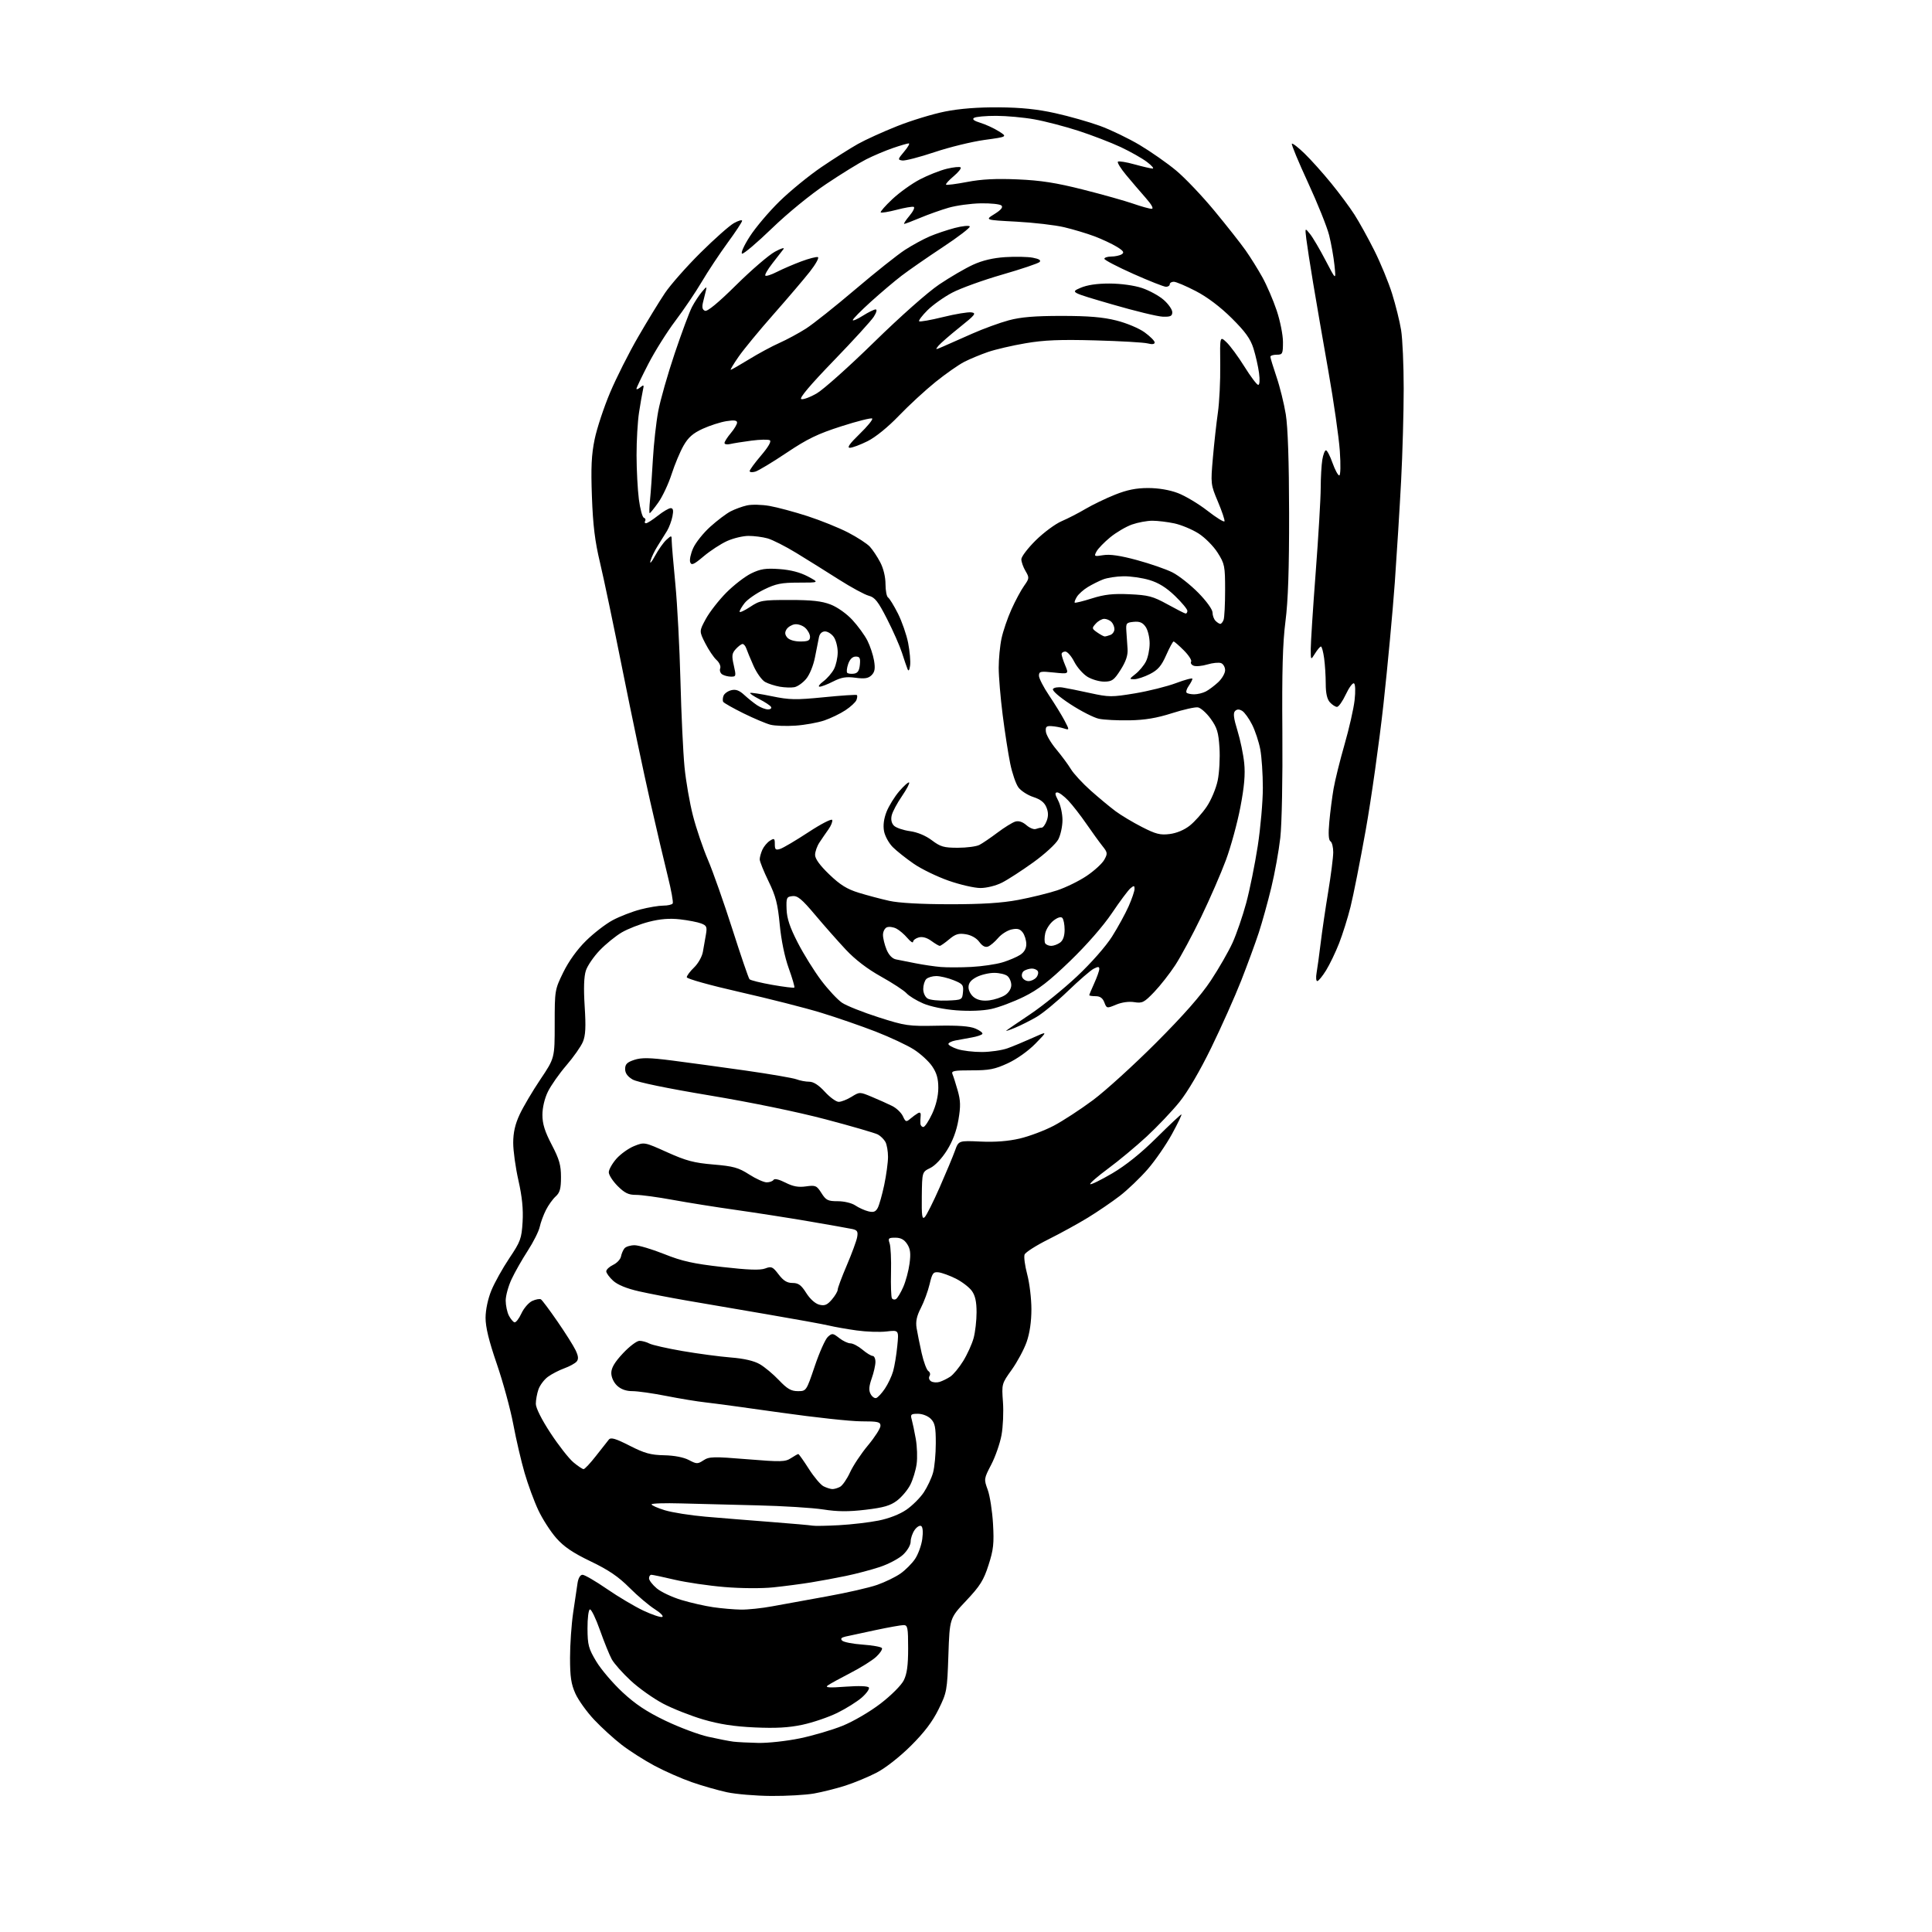 <?xml version="1.0" encoding="UTF-8" standalone="no"?>
<svg 
  version="1.1" 
  xmlns="http://www.w3.org/2000/svg" 
  xmlns:xlink="http://www.w3.org/1999/xlink" 
  xmlns:svg="http://www.w3.org/2000/svg"
  xmlns:rdf="http://www.w3.org/1999/02/22-rdf-syntax-ns#"
  xmlns:cc="http://creativecommons.org/ns#"
  xmlns:dc="http://purl.org/dc/elements/1.1/"
  viewBox="0 0 768 768"
  width="768"
  height="768"
>
<style>svg {background-color: white; }</style>"
<path stroke="none" fill="black" fill-rule="evenodd" d="M306.57,713.92C300.48,713.88 292.57,713.21 289.00,712.45C285.43,711.68 279.12,709.88 275.00,708.44C270.88,707.00 264.20,704.07 260.18,701.91C256.15,699.76 250.30,696.03 247.18,693.63C244.05,691.22 239.11,686.72 236.19,683.62C233.28,680.53 229.92,675.86 228.74,673.25C227.03,669.46 226.60,666.57 226.60,659.00C226.60,653.77 227.16,645.67 227.85,641.00C228.54,636.33 229.32,631.04 229.59,629.25C229.90,627.27 230.67,626.00 231.57,626.00C232.39,626.00 236.76,628.54 241.28,631.65C245.80,634.76 252.31,638.62 255.74,640.24C259.17,641.85 262.54,642.99 263.23,642.76C263.93,642.52 262.60,641.14 260.30,639.69C257.99,638.23 253.45,634.39 250.22,631.15C245.85,626.76 241.92,624.08 234.80,620.67C227.73,617.27 224.17,614.87 221.13,611.41C218.87,608.85 215.66,603.87 214.00,600.34C212.34,596.82 209.88,590.15 208.54,585.52C207.19,580.90 205.16,572.17 204.03,566.14C202.89,560.10 199.94,549.31 197.48,542.15C194.33,532.99 193.01,527.56 193.02,523.82C193.04,520.61 193.96,516.29 195.34,512.93C196.60,509.87 199.81,504.12 202.47,500.15C206.92,493.52 207.34,492.37 207.74,485.72C208.04,480.66 207.55,475.74 206.09,469.26C204.94,464.18 204.00,457.43 204.01,454.26C204.02,450.20 204.77,446.88 206.57,443.03C207.97,440.02 211.68,433.74 214.81,429.08C220.50,420.61 220.50,420.61 220.50,407.06C220.50,393.65 220.54,393.42 223.92,386.50C226.06,382.13 229.43,377.43 232.92,374.00C235.99,370.97 240.78,367.27 243.57,365.78C246.37,364.29 251.30,362.38 254.53,361.53C257.77,360.69 261.87,360.00 263.65,360.00C265.43,360.00 267.12,359.61 267.41,359.14C267.71,358.67 266.83,353.83 265.47,348.39C264.11,342.95 260.95,329.50 258.45,318.50C255.94,307.50 251.02,284.10 247.50,266.50C243.99,248.90 239.93,229.55 238.48,223.50C236.50,215.22 235.71,208.79 235.30,197.50C234.87,185.83 235.11,180.75 236.38,174.62C237.27,170.29 240.03,161.96 242.50,156.10C244.97,150.25 249.98,140.29 253.64,133.98C257.29,127.67 262.10,119.80 264.32,116.50C266.54,113.20 272.89,106.00 278.43,100.50C283.97,95.00 289.96,89.69 291.75,88.69C293.54,87.70 295.00,87.28 295.00,87.77C295.00,88.25 292.39,92.21 289.19,96.57C286.00,100.94 281.40,107.88 278.97,112.00C276.54,116.13 271.82,123.10 268.50,127.50C265.17,131.90 260.32,139.62 257.72,144.66C255.13,149.70 253.00,154.14 253.00,154.53C253.00,154.92 253.70,154.66 254.56,153.95C255.92,152.82 256.05,152.97 255.57,155.08C255.27,156.41 254.57,160.43 254.02,164.00C253.47,167.57 253.03,175.22 253.04,181.00C253.05,186.78 253.47,194.64 253.96,198.48C254.46,202.31 255.35,205.62 255.94,205.81C256.53,206.01 256.76,206.58 256.45,207.09C256.14,207.59 256.30,208.00 256.80,208.00C257.31,208.00 259.42,206.65 261.50,205.00C263.58,203.35 265.88,202.00 266.61,202.00C267.59,202.00 267.78,202.89 267.31,205.25C266.96,207.04 266.00,209.62 265.18,211.00C264.35,212.38 262.67,215.07 261.44,217.00C260.21,218.93 258.92,221.62 258.57,223.00C258.22,224.38 259.03,223.47 260.36,221.00C261.70,218.53 263.73,215.64 264.89,214.60C266.98,212.71 267.00,212.71 267.02,215.10C267.03,216.42 267.68,224.08 268.46,232.12C269.24,240.16 270.15,257.49 270.49,270.62C270.82,283.76 271.55,299.15 272.10,304.84C272.65,310.53 274.18,319.30 275.49,324.35C276.79,329.39 279.47,337.26 281.43,341.84C283.39,346.42 287.75,358.79 291.12,369.33C294.49,379.88 297.55,388.84 297.94,389.26C298.32,389.68 302.39,390.69 307.00,391.50C311.60,392.31 315.54,392.79 315.76,392.57C315.98,392.36 314.98,388.91 313.54,384.92C311.93,380.45 310.55,373.79 309.96,367.58C309.17,359.28 308.39,356.23 305.50,350.31C303.58,346.36 302.00,342.44 302.00,341.61C302.00,340.78 302.48,339.04 303.07,337.74C303.66,336.45 305.01,334.85 306.07,334.19C307.79,333.11 308.00,333.27 308.00,335.56C308.00,337.74 308.33,338.03 310.14,337.45C311.32,337.08 316.37,334.09 321.37,330.81C326.41,327.50 330.61,325.34 330.82,325.96C331.02,326.57 330.36,328.23 329.34,329.66C328.33,331.08 326.71,333.43 325.76,334.88C324.80,336.32 324.01,338.55 324.01,339.84C324.00,341.37 325.93,344.03 329.64,347.59C333.97,351.75 336.68,353.44 341.39,354.89C344.75,355.92 350.20,357.37 353.50,358.10C357.28,358.95 366.17,359.44 377.50,359.45C390.34,359.46 398.14,358.97 404.71,357.74C409.77,356.79 416.74,355.08 420.21,353.94C423.67,352.80 428.96,350.21 431.97,348.18C434.98,346.16 438.12,343.28 438.95,341.80C440.35,339.29 440.30,338.89 438.23,336.30C437.00,334.76 434.14,330.80 431.86,327.50C429.59,324.20 426.35,320.04 424.67,318.25C422.98,316.46 421.01,315.00 420.28,315.00C419.25,315.00 419.33,315.73 420.65,318.25C421.59,320.04 422.35,323.52 422.35,326.00C422.35,328.48 421.60,331.93 420.69,333.67C419.77,335.43 415.36,339.48 410.77,342.79C406.22,346.06 400.61,349.70 398.29,350.87C395.92,352.07 392.19,353.00 389.74,353.00C387.36,353.00 381.66,351.69 377.09,350.09C372.52,348.49 366.29,345.47 363.25,343.37C360.20,341.27 356.44,338.29 354.89,336.74C353.34,335.19 351.78,332.35 351.42,330.42C350.99,328.12 351.33,325.46 352.41,322.71C353.32,320.39 355.60,316.71 357.47,314.52C359.35,312.34 361.11,310.78 361.39,311.06C361.68,311.34 360.37,313.81 358.50,316.54C356.62,319.27 354.81,322.67 354.47,324.11C354.07,325.79 354.39,327.24 355.36,328.22C356.19,329.05 359.03,330.02 361.68,330.39C364.70,330.81 367.96,332.17 370.43,334.03C373.83,336.60 375.21,337.00 380.74,337.00C384.26,337.00 388.11,336.49 389.32,335.87C390.52,335.26 393.75,333.06 396.50,330.99C399.25,328.92 402.44,326.95 403.58,326.60C404.94,326.19 406.48,326.68 408.02,328.02C409.32,329.15 411.01,329.83 411.77,329.53C412.54,329.24 413.59,329.00 414.11,329.00C414.63,329.00 415.51,327.79 416.07,326.32C416.79,324.43 416.75,322.81 415.95,320.88C415.16,318.97 413.57,317.73 410.74,316.82C408.51,316.09 405.85,314.38 404.83,313.00C403.82,311.62 402.35,307.35 401.57,303.50C400.78,299.65 399.43,290.95 398.57,284.16C397.71,277.37 397.00,268.95 397.00,265.46C397.00,261.96 397.50,256.71 398.12,253.80C398.74,250.88 400.51,245.68 402.07,242.23C403.62,238.78 405.88,234.57 407.10,232.87C409.19,229.92 409.22,229.64 407.65,226.98C406.74,225.45 406.00,223.35 406.00,222.31C406.00,221.28 408.59,217.89 411.75,214.77C414.91,211.66 419.52,208.25 422.00,207.19C424.48,206.13 428.76,203.93 431.52,202.29C434.29,200.66 439.54,198.12 443.20,196.66C448.02,194.73 451.63,194.00 456.38,194.00C460.49,194.00 464.89,194.74 468.21,196.00C471.12,197.10 476.42,200.26 479.99,203.04C483.55,205.82 486.60,207.69 486.76,207.21C486.92,206.73 485.74,203.22 484.14,199.42C481.27,192.62 481.24,192.32 482.14,182.00C482.64,176.22 483.54,168.13 484.13,164.02C484.72,159.90 485.14,151.37 485.06,145.05C484.92,133.57 484.92,133.57 487.54,136.04C488.98,137.39 492.20,141.76 494.69,145.75C497.17,149.74 499.64,153.00 500.16,153.00C500.73,153.00 500.86,151.06 500.48,148.25C500.13,145.64 499.13,141.25 498.27,138.50C497.06,134.66 495.04,131.86 489.60,126.46C485.06,121.96 479.92,118.08 475.35,115.71C471.42,113.67 467.49,112.00 466.60,112.00C465.72,112.00 465.00,112.45 465.00,113.00C465.00,113.55 464.33,114.00 463.50,114.00C462.68,114.00 456.83,111.69 450.50,108.87C444.18,106.05 439.00,103.35 439.00,102.87C439.00,102.39 440.24,101.99 441.75,101.98C443.26,101.98 445.14,101.57 445.92,101.07C447.03,100.37 446.59,99.72 443.92,98.08C442.04,96.93 438.05,95.06 435.05,93.93C432.05,92.80 426.65,91.18 423.05,90.33C419.45,89.47 410.88,88.48 404.00,88.11C391.50,87.45 391.50,87.45 395.31,85.09C397.89,83.49 398.80,82.40 398.11,81.71C397.55,81.15 393.84,80.76 389.87,80.83C385.89,80.90 380.13,81.69 377.07,82.58C374.01,83.47 368.93,85.27 365.78,86.60C362.63,87.92 359.78,89.00 359.44,89.00C359.10,89.00 360.04,87.55 361.52,85.79C363.01,84.02 363.77,82.42 363.20,82.23C362.64,82.05 359.57,82.57 356.38,83.41C353.19,84.24 350.37,84.70 350.10,84.44C349.84,84.17 351.92,81.80 354.73,79.16C357.54,76.52 362.46,72.99 365.67,71.32C368.88,69.64 373.69,67.74 376.37,67.09C379.05,66.44 381.53,66.20 381.87,66.55C382.22,66.91 380.95,68.49 379.06,70.08C377.17,71.66 375.83,73.16 376.07,73.40C376.32,73.65 380.11,73.16 384.51,72.32C390.18,71.23 395.98,70.94 404.50,71.31C413.68,71.70 419.80,72.65 430.50,75.36C438.20,77.30 447.16,79.82 450.41,80.95C453.66,82.08 456.97,83.00 457.78,83.00C458.71,83.00 457.83,81.38 455.38,78.60C453.24,76.18 449.76,72.10 447.64,69.55C445.51,66.99 444.05,64.62 444.38,64.28C444.72,63.95 447.69,64.42 450.98,65.34C454.28,66.25 457.51,67.00 458.18,67.00C458.84,67.00 457.84,65.82 455.94,64.38C454.05,62.94 449.35,60.28 445.50,58.47C441.65,56.67 434.07,53.75 428.66,51.99C423.25,50.24 415.37,48.19 411.16,47.44C406.95,46.68 400.12,46.06 396.00,46.05C391.88,46.04 387.92,46.40 387.21,46.85C386.34,47.40 387.13,48.03 389.71,48.82C391.80,49.45 395.07,50.96 397.00,52.17C400.50,54.37 400.50,54.37 391.38,55.62C386.36,56.31 377.40,58.50 371.47,60.49C365.54,62.47 359.78,63.96 358.69,63.80C356.81,63.52 356.85,63.31 359.43,60.25C360.94,58.46 361.76,57.00 361.25,57.00C360.73,57.00 357.87,57.84 354.88,58.87C351.90,59.90 347.16,61.90 344.34,63.33C341.53,64.75 334.37,69.16 328.44,73.14C322.19,77.31 313.09,84.75 306.86,90.77C300.93,96.50 295.58,101.03 294.99,100.83C294.38,100.63 295.73,97.61 298.07,93.98C300.36,90.42 305.69,84.12 309.91,80.00C314.13,75.88 321.62,69.76 326.54,66.42C331.47,63.07 337.98,58.95 341.00,57.25C344.02,55.55 351.06,52.35 356.64,50.14C362.21,47.92 370.76,45.31 375.64,44.34C381.52,43.17 388.71,42.61 397.00,42.67C405.95,42.74 412.34,43.40 419.50,44.99C425.00,46.21 432.98,48.48 437.24,50.03C441.50,51.58 448.61,55.01 453.04,57.64C457.46,60.28 463.96,64.82 467.47,67.74C470.99,70.65 477.85,77.87 482.73,83.77C487.61,89.67 493.19,96.75 495.13,99.50C497.07,102.25 500.08,107.08 501.83,110.24C503.58,113.40 506.13,119.33 507.50,123.42C508.88,127.51 510.00,133.14 510.00,135.93C510.00,140.67 509.84,141.00 507.50,141.00C506.12,141.00 505.00,141.37 505.00,141.82C505.00,142.28 506.09,145.86 507.42,149.78C508.76,153.70 510.42,160.41 511.12,164.70C511.95,169.79 512.41,183.45 512.44,204.00C512.47,226.26 512.04,238.87 510.99,247.00C509.89,255.56 509.57,266.81 509.76,291.00C509.91,309.46 509.55,327.60 508.94,333.00C508.35,338.23 506.74,347.16 505.35,352.87C503.97,358.57 501.74,366.61 500.39,370.74C499.04,374.86 495.88,383.47 493.37,389.87C490.85,396.27 485.50,408.25 481.48,416.50C476.98,425.73 472.11,434.04 468.83,438.09C465.90,441.72 460.05,447.87 455.84,451.77C451.62,455.67 444.73,461.41 440.51,464.52C436.30,467.64 433.09,470.42 433.38,470.71C433.67,471.01 437.61,469.08 442.13,466.43C447.52,463.26 453.56,458.42 459.72,452.30C464.88,447.19 469.34,443.00 469.62,443.00C469.91,443.00 468.24,446.49 465.91,450.75C463.58,455.01 459.23,461.32 456.24,464.77C453.24,468.22 448.25,472.99 445.15,475.38C442.04,477.77 436.35,481.65 432.50,484.01C428.65,486.37 421.54,490.28 416.70,492.69C411.87,495.10 407.63,497.81 407.29,498.70C406.94,499.59 407.42,503.13 408.33,506.57C409.25,510.01 410.00,516.25 410.00,520.44C410.00,525.36 409.33,529.97 408.10,533.47C407.05,536.45 404.38,541.41 402.18,544.49C398.19,550.06 398.17,550.15 398.69,557.30C398.98,561.26 398.72,567.20 398.11,570.50C397.50,573.80 395.67,579.07 394.03,582.21C391.11,587.82 391.09,587.99 392.63,592.21C393.50,594.57 394.44,600.65 394.74,605.72C395.19,613.57 394.93,616.01 392.95,622.14C391.01,628.20 389.59,630.45 384.07,636.31C377.50,643.26 377.50,643.26 377.00,657.91C376.52,672.11 376.39,672.77 373.07,679.52C370.66,684.41 367.38,688.73 362.07,694.00C357.65,698.39 352.00,702.82 348.50,704.64C345.20,706.35 339.57,708.69 336.00,709.83C332.43,710.97 326.83,712.37 323.57,712.95C320.30,713.53 312.65,713.96 306.57,713.92zM301.50,692.84C305.35,692.91 312.74,692.10 317.92,691.03C323.11,689.96 330.76,687.71 334.92,686.03C339.19,684.31 345.78,680.46 350.00,677.22C354.25,673.96 358.26,669.95 359.25,667.98C360.54,665.42 361.00,662.06 361.00,655.25C361.00,647.01 360.80,646.00 359.20,646.00C358.21,646.00 353.15,646.90 347.95,648.01C342.75,649.11 337.42,650.26 336.11,650.56C334.40,650.95 334.02,651.42 334.78,652.18C335.37,652.77 339.05,653.49 342.95,653.76C346.86,654.04 350.29,654.66 350.58,655.13C350.87,655.60 349.85,657.17 348.31,658.60C346.76,660.04 342.12,662.95 338.00,665.06C333.88,667.18 329.82,669.41 329.00,670.02C327.88,670.85 329.71,670.97 336.14,670.48C341.43,670.09 345.02,670.22 345.39,670.82C345.72,671.36 344.46,673.15 342.58,674.80C340.70,676.44 336.32,679.19 332.83,680.90C329.35,682.61 323.12,684.73 319.00,685.61C313.50,686.78 308.43,687.06 300.00,686.68C291.76,686.30 285.96,685.40 279.54,683.52C274.61,682.07 267.44,679.24 263.61,677.23C259.78,675.21 254.00,671.12 250.76,668.12C247.53,665.13 244.12,661.29 243.19,659.60C242.26,657.90 240.15,652.69 238.49,648.01C236.84,643.33 235.04,639.62 234.49,639.77C233.94,639.92 233.52,643.33 233.54,647.38C233.58,653.94 233.96,655.34 237.04,660.47C238.94,663.64 243.64,669.14 247.47,672.70C252.57,677.45 257.11,680.46 264.47,683.99C269.99,686.64 277.65,689.52 281.50,690.38C285.35,691.24 289.85,692.12 291.50,692.33C293.15,692.53 297.65,692.76 301.50,692.84zM294.50,639.84C297.25,639.89 302.88,639.30 307.00,638.53C311.12,637.76 320.92,635.98 328.77,634.57C336.62,633.16 345.59,631.11 348.70,630.01C351.81,628.92 355.96,626.90 357.93,625.53C359.89,624.16 362.51,621.54 363.74,619.72C364.97,617.89 366.27,614.34 366.61,611.83C366.99,609.04 366.83,607.01 366.19,606.62C365.61,606.26 364.43,606.97 363.57,608.21C362.71,609.44 362.00,611.51 362.00,612.82C362.00,614.18 360.70,616.41 358.97,618.03C357.31,619.58 353.14,621.78 349.72,622.91C346.30,624.04 340.29,625.63 336.36,626.44C332.43,627.26 326.13,628.43 322.36,629.04C318.59,629.65 311.90,630.53 307.50,630.99C302.86,631.48 294.67,631.43 288.00,630.87C281.68,630.35 272.75,629.03 268.17,627.96C263.59,626.88 259.43,626.00 258.92,626.00C258.41,626.00 258.00,626.63 258.00,627.41C258.00,628.19 259.38,629.98 261.07,631.40C262.75,632.82 267.14,634.89 270.82,636.00C274.49,637.12 280.20,638.41 283.50,638.89C286.80,639.37 291.75,639.80 294.50,639.84zM333.50,606.29C338.45,606.02 345.53,605.19 349.24,604.45C353.37,603.63 357.65,601.96 360.30,600.14C362.68,598.50 365.80,595.39 367.22,593.24C368.65,591.08 370.31,587.56 370.90,585.41C371.50,583.26 371.99,578.01 371.99,573.75C372.00,567.33 371.66,565.66 370.00,564.00C368.86,562.86 366.67,562.00 364.88,562.00C362.13,562.00 361.84,562.26 362.42,564.25C362.77,565.49 363.50,568.98 364.04,572.00C364.57,575.02 364.73,579.52 364.37,582.00C364.02,584.48 362.90,588.16 361.88,590.19C360.86,592.22 358.49,595.05 356.62,596.48C353.92,598.53 351.33,599.29 344.07,600.15C337.23,600.96 332.99,600.93 327.21,600.03C322.97,599.37 311.18,598.64 301.00,598.40C290.82,598.17 277.21,597.82 270.75,597.63C264.29,597.44 259.00,597.61 259.00,598.01C259.00,598.40 261.36,599.45 264.25,600.34C267.14,601.23 274.45,602.39 280.50,602.91C286.55,603.43 298.25,604.38 306.50,605.01C314.75,605.65 322.18,606.30 323.00,606.47C323.82,606.64 328.55,606.56 333.50,606.29zM330.82,591.93C331.54,591.97 332.94,591.57 333.93,591.04C334.91,590.51 336.70,587.92 337.90,585.29C339.10,582.66 342.31,577.82 345.04,574.55C347.77,571.28 350.00,567.79 350.00,566.80C350.00,565.22 349.05,565.00 342.37,565.00C338.18,565.00 323.89,563.45 310.62,561.57C297.35,559.68 283.80,557.84 280.50,557.48C277.20,557.12 270.15,555.96 264.84,554.91C259.53,553.86 253.49,553.00 251.41,553.00C248.90,553.00 246.85,552.27 245.31,550.83C243.94,549.53 243.00,547.49 243.00,545.78C243.00,543.75 244.35,541.47 247.64,537.96C250.19,535.23 253.14,533.00 254.20,533.00C255.26,533.00 257.03,533.48 258.12,534.07C259.22,534.65 265.15,536.00 271.31,537.06C277.46,538.12 286.10,539.27 290.50,539.62C295.74,540.03 299.71,540.95 302.00,542.27C303.93,543.37 307.36,546.24 309.64,548.64C312.93,552.10 314.48,553.00 317.15,553.00C320.52,553.00 320.52,553.00 323.89,543.04C325.74,537.56 328.08,532.33 329.08,531.43C330.78,529.89 331.08,529.92 333.59,531.89C335.06,533.05 337.07,534.00 338.06,534.00C339.04,534.00 341.18,535.12 342.82,536.50C344.45,537.88 346.29,539.00 346.89,539.00C347.50,539.00 348.00,540.07 348.00,541.37C348.00,542.68 347.33,545.65 346.51,547.96C345.42,551.06 345.30,552.70 346.08,554.15C346.66,555.23 347.67,555.95 348.32,555.73C348.97,555.52 350.51,553.86 351.74,552.04C352.97,550.22 354.45,547.11 355.02,545.12C355.59,543.13 356.34,538.62 356.68,535.10C357.32,528.70 357.32,528.70 352.41,529.28C349.71,529.60 344.35,529.41 340.50,528.87C336.65,528.33 331.70,527.46 329.50,526.93C327.30,526.40 316.27,524.40 305.00,522.47C293.73,520.55 279.32,518.09 273.00,516.99C266.68,515.90 258.12,514.25 254.00,513.32C249.13,512.22 245.54,510.75 243.75,509.13C242.24,507.75 241.00,506.06 241.00,505.37C241.00,504.68 242.23,503.52 243.74,502.80C245.24,502.08 246.64,500.59 246.85,499.49C247.05,498.40 247.67,496.94 248.23,496.25C248.79,495.56 250.60,495.00 252.25,495.00C253.90,495.00 259.20,496.58 264.03,498.51C271.15,501.36 275.53,502.33 287.12,503.65C297.48,504.83 302.18,504.99 304.17,504.24C306.66,503.30 307.16,503.52 309.51,506.60C311.42,509.11 312.87,510.00 315.04,510.00C317.37,510.00 318.49,510.81 320.49,513.98C322.00,516.37 324.07,518.23 325.67,518.63C327.81,519.17 328.81,518.76 330.67,516.60C331.95,515.11 333.00,513.33 333.00,512.66C333.00,511.98 334.63,507.62 336.62,502.96C338.61,498.31 340.46,493.28 340.73,491.80C341.13,489.58 340.79,489.00 338.86,488.57C337.56,488.29 329.75,486.90 321.50,485.49C313.25,484.08 300.20,482.05 292.50,480.96C284.80,479.88 273.55,478.09 267.50,476.98C261.45,475.87 254.83,474.97 252.78,474.98C249.85,475.00 248.32,474.25 245.53,471.47C243.59,469.52 242.00,467.06 242.00,466.00C242.00,464.94 243.36,462.53 245.01,460.64C246.67,458.75 249.85,456.48 252.08,455.58C256.14,453.96 256.14,453.96 265.21,458.04C272.74,461.43 275.85,462.26 283.56,462.91C291.52,463.58 293.54,464.14 297.76,466.84C300.46,468.58 303.62,470.00 304.78,470.00C305.94,470.00 307.16,469.55 307.50,469.01C307.87,468.40 309.70,468.83 312.20,470.10C315.22,471.64 317.35,472.04 320.39,471.61C324.20,471.08 324.65,471.28 326.54,474.27C328.34,477.12 329.10,477.50 333.04,477.50C335.56,477.50 338.59,478.23 340.00,479.18C341.38,480.11 343.70,481.16 345.17,481.52C347.23,482.03 348.08,481.72 348.92,480.15C349.51,479.04 350.67,474.92 351.50,471.00C352.32,467.08 353.00,462.07 353.00,459.87C353.00,457.67 352.54,455.01 351.98,453.96C351.41,452.91 350.06,451.57 348.97,450.98C347.87,450.40 338.58,447.69 328.31,444.98C317.13,442.02 298.58,438.20 282.07,435.45C265.17,432.64 253.34,430.19 251.50,429.13C249.46,427.94 248.50,426.61 248.50,424.95C248.50,423.03 249.27,422.26 252.15,421.31C255.04,420.37 258.13,420.42 267.15,421.57C273.39,422.37 286.51,424.16 296.30,425.55C306.09,426.95 315.23,428.52 316.61,429.04C318.00,429.57 320.28,430.00 321.68,430.00C323.38,430.00 325.45,431.33 327.89,434.00C329.90,436.20 332.38,438.00 333.40,438.00C334.43,438.00 336.72,437.10 338.50,436.00C341.74,434.00 341.74,434.00 346.62,436.04C349.30,437.16 352.91,438.77 354.63,439.63C356.36,440.49 358.28,442.33 358.92,443.72C359.95,445.99 360.24,446.10 361.78,444.78C362.73,443.97 364.10,442.96 364.83,442.54C365.75,442.01 366.10,442.35 365.97,443.64C365.86,444.66 365.82,446.06 365.88,446.75C365.95,447.44 366.47,448.00 367.05,448.00C367.62,448.00 369.19,445.64 370.54,442.75C372.10,439.40 372.98,435.69 372.99,432.48C373.00,428.80 372.35,426.51 370.56,423.88C369.22,421.90 365.96,418.90 363.31,417.21C360.67,415.51 353.81,412.30 348.09,410.07C342.36,407.85 332.60,404.47 326.40,402.58C320.21,400.68 305.66,396.98 294.07,394.35C282.33,391.69 273.00,389.08 273.00,388.47C273.00,387.87 274.31,386.12 275.90,384.59C277.50,383.07 279.07,380.28 279.40,378.41C279.73,376.53 280.27,373.43 280.61,371.52C281.14,368.45 280.91,367.92 278.70,367.08C277.32,366.55 273.53,365.82 270.29,365.45C266.16,364.99 262.46,365.28 257.97,366.43C254.44,367.33 249.57,369.24 247.14,370.66C244.72,372.08 240.79,375.28 238.40,377.77C236.01,380.26 233.53,383.88 232.90,385.81C232.12,388.18 231.96,392.86 232.42,400.08C232.94,408.28 232.77,411.62 231.70,414.17C230.93,416.00 227.98,420.20 225.14,423.50C222.30,426.80 219.00,431.51 217.80,433.96C216.48,436.65 215.62,440.32 215.62,443.19C215.62,446.75 216.56,449.76 219.31,455.03C222.33,460.81 223.00,463.16 223.00,467.89C223.00,472.52 222.57,474.08 220.89,475.60C219.74,476.64 217.99,479.07 217.02,481.00C216.04,482.93 214.93,485.94 214.55,487.70C214.17,489.46 212.03,493.74 209.78,497.20C207.53,500.67 204.64,505.75 203.36,508.50C202.07,511.25 201.02,515.08 201.02,517.00C201.03,518.92 201.59,521.59 202.26,522.92C202.94,524.25 203.95,525.48 204.50,525.64C205.05,525.81 206.29,524.23 207.26,522.13C208.22,520.03 210.17,517.79 211.58,517.14C212.99,516.50 214.55,516.22 215.03,516.52C215.52,516.82 218.46,520.76 221.58,525.28C224.70,529.80 227.95,534.94 228.79,536.70C229.92,539.06 230.04,540.25 229.23,541.23C228.62,541.96 226.41,543.17 224.31,543.93C222.22,544.69 219.28,546.21 217.79,547.31C216.30,548.41 214.62,550.66 214.04,552.31C213.47,553.95 213.00,556.53 213.00,558.04C213.00,559.70 215.30,564.28 218.83,569.66C222.03,574.54 226.12,579.76 227.91,581.27C229.69,582.77 231.53,584.00 231.99,584.00C232.45,584.00 234.66,581.64 236.91,578.75C239.15,575.86 241.45,572.94 242.03,572.25C242.84,571.29 244.68,571.83 250.28,574.68C256.22,577.71 258.65,578.38 264.00,578.49C268.03,578.57 271.77,579.29 273.83,580.38C276.92,582.01 277.33,582.02 279.66,580.49C281.91,579.01 283.63,578.97 297.04,580.07C310.45,581.17 312.16,581.13 314.42,579.64C315.80,578.74 317.12,578.00 317.34,578.00C317.57,578.00 319.45,580.66 321.53,583.91C323.60,587.16 326.24,590.28 327.40,590.84C328.55,591.41 330.09,591.90 330.82,591.93zM373.50,549.33C374.60,548.99 376.50,548.06 377.72,547.26C378.95,546.46 381.28,543.64 382.91,540.99C384.54,538.34 386.40,534.23 387.04,531.86C387.68,529.48 388.20,524.89 388.20,521.64C388.20,517.43 387.66,514.99 386.30,513.12C385.25,511.68 382.39,509.50 379.95,508.27C377.50,507.05 374.42,505.93 373.10,505.77C370.98,505.53 370.57,506.08 369.53,510.50C368.88,513.25 367.32,517.49 366.07,519.92C364.40,523.15 363.94,525.31 364.36,527.92C364.68,529.89 365.59,534.37 366.37,537.88C367.16,541.39 368.36,544.60 369.03,545.02C369.71,545.44 369.92,546.33 369.50,547.00C369.08,547.69 369.35,548.60 370.12,549.09C370.88,549.56 372.40,549.67 373.50,549.33zM356.18,516.39C356.76,516.03 358.05,513.89 359.05,511.62C360.05,509.35 361.18,505.15 361.56,502.27C362.10,498.22 361.88,496.47 360.60,494.52C359.44,492.74 358.06,492.00 355.91,492.00C353.19,492.00 352.95,492.24 353.64,494.25C354.07,495.49 354.32,500.69 354.19,505.82C354.07,510.94 354.23,515.56 354.55,516.08C354.87,516.60 355.61,516.74 356.18,516.39zM367.61,483.81C368.32,483.09 370.99,477.77 373.53,472.00C376.07,466.23 378.81,459.67 379.61,457.44C381.06,453.39 381.06,453.39 389.78,453.79C395.60,454.06 400.79,453.65 405.39,452.58C409.17,451.69 415.25,449.40 418.89,447.49C422.52,445.57 429.55,440.99 434.50,437.30C439.45,433.61 450.72,423.37 459.53,414.55C470.43,403.64 477.42,395.70 481.34,389.76C484.52,384.95 488.40,378.19 489.97,374.73C491.53,371.28 493.97,364.19 495.38,358.98C496.79,353.77 498.85,343.57 499.97,336.32C501.09,329.07 502.00,318.66 502.00,313.20C502.00,307.74 501.54,300.85 500.98,297.89C500.42,294.92 498.96,290.50 497.73,288.06C496.50,285.61 494.72,283.15 493.78,282.58C492.57,281.86 491.72,281.88 490.95,282.65C490.14,283.46 490.40,285.55 491.90,290.40C493.03,294.06 494.24,299.86 494.59,303.31C495.05,307.82 494.63,312.72 493.06,320.90C491.87,327.13 489.29,336.57 487.33,341.87C485.37,347.17 480.93,357.35 477.48,364.50C474.02,371.65 469.40,380.26 467.20,383.63C465.00,387.00 461.22,391.82 458.80,394.35C454.82,398.50 454.07,398.89 450.90,398.37C448.77,398.03 445.95,398.41 443.66,399.37C439.98,400.91 439.91,400.89 438.99,398.46C438.33,396.74 437.29,396.00 435.52,396.00C434.14,396.00 433.00,395.82 433.00,395.61C433.00,395.39 433.89,393.26 434.98,390.86C436.07,388.46 436.97,385.92 436.98,385.21C437.00,384.20 436.52,384.18 434.75,385.09C433.51,385.73 428.90,389.73 424.50,393.97C420.10,398.21 414.48,402.85 412.00,404.28C409.52,405.72 405.70,407.64 403.50,408.55C401.30,409.46 399.73,409.99 400.00,409.71C400.27,409.44 404.55,406.50 409.50,403.19C414.45,399.88 422.85,393.08 428.16,388.08C433.77,382.81 439.60,376.18 442.06,372.29C444.39,368.60 447.35,363.19 448.65,360.26C449.94,357.34 451.00,354.23 451.00,353.35C451.00,351.99 450.76,351.95 449.37,353.11C448.48,353.85 445.16,358.29 442.01,362.98C438.55,368.11 431.93,375.69 425.38,382.01C417.01,390.09 412.76,393.38 407.00,396.22C402.87,398.25 397.04,400.45 394.03,401.09C390.67,401.81 385.33,402.01 380.18,401.62C375.24,401.24 369.83,400.12 366.98,398.89C364.32,397.75 361.33,395.92 360.34,394.82C359.35,393.73 354.79,390.75 350.22,388.20C344.77,385.17 339.94,381.46 336.20,377.47C333.07,374.12 327.57,367.90 324.00,363.65C318.71,357.37 317.04,355.99 315.00,356.22C312.68,356.48 312.51,356.85 312.68,361.48C312.81,365.13 313.99,368.65 317.11,374.71C319.44,379.26 323.64,386.00 326.43,389.71C329.22,393.41 332.96,397.42 334.74,398.62C336.52,399.81 343.05,402.41 349.24,404.39C359.90,407.80 361.13,407.97 372.50,407.74C380.88,407.57 385.48,407.91 387.74,408.87C389.52,409.62 390.76,410.58 390.50,411.00C390.24,411.43 388.33,412.06 386.26,412.42C384.19,412.78 381.26,413.31 379.75,413.61C378.24,413.91 377.00,414.54 377.00,415.00C377.00,415.47 378.62,416.38 380.60,417.03C382.59,417.69 386.98,418.21 390.37,418.19C393.76,418.17 398.32,417.50 400.51,416.71C402.71,415.91 407.20,414.05 410.50,412.56C416.50,409.85 416.50,409.85 411.61,414.85C408.75,417.78 404.19,421.02 400.61,422.67C395.46,425.05 393.21,425.49 386.23,425.48C379.22,425.47 378.07,425.70 378.62,426.98C378.99,427.82 379.92,430.75 380.70,433.50C381.85,437.54 381.91,439.78 380.99,445.15C380.24,449.54 378.70,453.65 376.43,457.27C374.40,460.52 371.69,463.39 369.77,464.31C366.55,465.88 366.55,465.88 366.43,475.50C366.33,483.38 366.55,484.88 367.61,483.81zM376.50,397.74C382.43,397.50 382.50,397.46 382.80,394.38C383.08,391.56 382.71,391.10 379.03,389.63C376.79,388.73 373.71,388.00 372.18,388.00C370.65,388.00 368.86,388.54 368.20,389.20C367.54,389.86 367.00,391.64 367.00,393.15C367.00,394.71 367.76,396.35 368.75,396.94C369.71,397.52 373.20,397.88 376.50,397.74zM393.29,397.66C395.37,397.39 398.18,396.45 399.54,395.57C401.00,394.61 402.00,393.00 402.00,391.60C402.00,390.30 401.32,388.68 400.48,387.99C399.65,387.29 397.27,386.73 395.20,386.73C393.12,386.73 389.98,387.48 388.21,388.39C385.94,389.57 385.00,390.76 385.00,392.47C385.00,393.83 385.98,395.60 387.25,396.51C388.76,397.60 390.75,397.98 393.29,397.66zM408.85,390.00C409.90,390.00 411.30,389.34 411.96,388.54C412.63,387.74 412.88,386.62 412.53,386.04C412.17,385.47 411.12,385.01 410.19,385.02C409.26,385.02 407.87,385.43 407.10,385.91C406.34,386.40 405.99,387.52 406.32,388.40C406.66,389.28 407.80,390.00 408.85,390.00zM523.64,390.00C523.16,390.00 523.04,388.54 523.36,386.75C523.68,384.96 524.40,379.68 524.97,375.00C525.53,370.32 526.89,361.10 527.98,354.50C529.07,347.90 529.97,340.84 529.98,338.81C529.99,336.78 529.50,334.81 528.88,334.43C528.13,333.96 527.98,331.44 528.43,326.62C528.79,322.70 529.55,316.80 530.12,313.50C530.69,310.20 532.64,302.32 534.46,296.00C536.28,289.68 538.09,281.74 538.47,278.36C538.87,274.82 538.78,271.98 538.24,271.65C537.73,271.33 536.26,273.31 534.98,276.04C533.70,278.77 532.13,281.00 531.48,281.00C530.84,281.00 529.57,280.18 528.65,279.17C527.53,277.93 527.00,275.55 527.00,271.81C527.00,268.77 526.71,264.19 526.36,261.64C526.01,259.09 525.44,257.00 525.10,257.00C524.75,257.00 523.70,258.24 522.76,259.75C521.05,262.50 521.05,262.50 521.04,258.00C521.04,255.53 521.92,241.80 523.01,227.50C524.10,213.20 524.99,198.12 525.00,194.00C525.01,189.88 525.30,184.81 525.64,182.75C525.98,180.69 526.63,179.00 527.09,179.00C527.55,179.00 528.72,181.25 529.69,184.00C530.67,186.75 531.88,189.00 532.37,189.00C532.89,189.00 532.99,184.88 532.60,179.25C532.23,173.89 530.18,159.60 528.04,147.50C525.90,135.40 523.18,119.65 521.99,112.50C520.80,105.35 519.58,97.47 519.28,95.00C518.74,90.50 518.74,90.50 520.76,93.02C521.88,94.41 524.66,99.14 526.94,103.52C531.10,111.50 531.10,111.50 530.48,105.50C530.14,102.20 529.18,96.80 528.35,93.50C527.52,90.20 523.74,80.78 519.94,72.56C516.15,64.35 513.26,57.40 513.54,57.13C513.82,56.85 516.10,58.62 518.61,61.06C521.13,63.50 525.85,68.77 529.12,72.78C532.39,76.78 536.58,82.43 538.43,85.33C540.29,88.23 543.83,94.63 546.30,99.55C548.77,104.47 551.96,112.20 553.37,116.71C554.79,121.23 556.40,127.76 556.96,131.21C557.53,134.67 557.99,145.15 557.99,154.50C557.99,163.85 557.53,180.28 556.97,191.00C556.41,201.72 555.28,219.95 554.46,231.50C553.63,243.05 551.60,264.88 549.94,280.00C548.27,295.12 545.10,317.62 542.89,330.00C540.67,342.38 537.96,356.10 536.85,360.50C535.75,364.90 533.70,371.43 532.30,375.00C530.90,378.57 528.57,383.41 527.13,385.75C525.68,388.08 524.11,390.00 523.64,390.00zM386.14,384.37C390.34,384.15 395.87,383.34 398.44,382.57C401.00,381.80 404.20,380.44 405.55,379.56C407.18,378.49 407.99,377.04 407.97,375.23C407.95,373.73 407.31,371.67 406.54,370.66C405.47,369.25 404.41,368.97 402.10,369.48C400.42,369.85 398.02,371.38 396.76,372.88C395.49,374.38 393.70,375.90 392.78,376.26C391.65,376.69 390.50,376.08 389.29,374.43C388.19,372.92 386.11,371.73 383.94,371.38C381.07,370.91 379.80,371.30 377.30,373.40C375.60,374.83 373.92,376.00 373.57,376.00C373.21,376.00 371.70,375.11 370.21,374.02C368.48,372.75 366.69,372.25 365.25,372.63C364.01,372.96 362.98,373.74 362.96,374.37C362.94,374.99 361.93,374.32 360.71,372.88C359.50,371.44 357.52,369.75 356.32,369.13C355.12,368.51 353.44,368.28 352.57,368.61C351.71,368.94 351.00,370.31 351.00,371.64C351.00,372.97 351.65,375.61 352.43,377.50C353.35,379.68 354.71,381.09 356.18,381.38C357.46,381.62 360.98,382.32 364.00,382.93C367.02,383.53 371.52,384.19 374.00,384.40C376.48,384.60 381.94,384.59 386.14,384.37zM417.87,376.00C418.83,376.00 420.42,375.41 421.41,374.69C422.58,373.83 423.20,372.08 423.20,369.59C423.20,367.51 422.78,365.38 422.27,364.87C421.70,364.30 420.34,364.73 418.75,365.98C417.32,367.11 415.86,369.36 415.50,370.99C415.14,372.62 415.14,374.41 415.48,374.98C415.83,375.54 416.91,376.00 417.87,376.00zM464.98,331.54C467.75,331.19 470.81,329.90 472.98,328.17C474.92,326.62 477.93,323.25 479.68,320.67C481.44,318.08 483.39,313.43 484.05,310.27C484.70,307.12 485.02,301.26 484.76,297.23C484.37,291.09 483.80,289.24 481.26,285.71C479.58,283.39 477.29,281.36 476.17,281.19C475.04,281.02 470.38,282.07 465.81,283.53C459.84,285.44 455.11,286.23 449.00,286.34C444.32,286.43 438.85,286.15 436.83,285.72C434.82,285.29 429.73,282.70 425.53,279.96C421.07,277.05 418.18,274.52 418.57,273.89C418.94,273.30 420.65,273.03 422.37,273.29C424.09,273.56 429.06,274.56 433.41,275.52C440.82,277.14 441.94,277.15 451.16,275.62C456.56,274.72 463.92,272.88 467.49,271.54C471.07,270.19 474.00,269.42 474.00,269.82C474.00,270.23 473.34,271.50 472.54,272.65C471.73,273.80 471.35,275.02 471.70,275.37C472.05,275.72 473.41,276.00 474.73,276.00C476.05,276.00 478.11,275.50 479.32,274.88C480.52,274.26 482.74,272.60 484.25,271.19C485.76,269.78 487.00,267.63 487.00,266.42C487.00,265.21 486.28,263.94 485.40,263.60C484.51,263.26 482.07,263.50 479.97,264.13C477.87,264.76 475.41,264.99 474.51,264.64C473.61,264.30 473.15,263.57 473.49,263.02C473.82,262.48 472.52,260.45 470.58,258.52C468.65,256.58 466.82,255.00 466.52,255.00C466.22,255.00 464.89,257.45 463.57,260.44C461.68,264.72 460.30,266.31 457.12,267.94C454.90,269.07 452.10,270.00 450.90,270.00C448.83,270.00 448.85,269.91 451.39,267.91C452.85,266.76 454.71,264.54 455.52,262.96C456.33,261.39 457.00,258.15 457.00,255.77C457.00,253.39 456.28,250.42 455.40,249.17C454.21,247.46 453.02,246.96 450.65,247.19C447.72,247.48 447.52,247.74 447.75,251.00C447.89,252.93 448.10,256.08 448.23,258.02C448.39,260.49 447.56,262.95 445.48,266.23C442.87,270.34 442.07,270.93 439.00,270.96C437.07,270.98 434.06,270.11 432.29,269.04C430.53,267.96 428.15,265.26 427.02,263.04C425.89,260.82 424.29,259.00 423.48,259.00C422.67,259.00 422.00,259.46 422.00,260.03C422.00,260.60 422.65,262.62 423.44,264.51C424.88,267.96 424.88,267.96 418.94,267.34C413.56,266.77 413.00,266.89 413.00,268.61C413.00,269.65 414.83,273.20 417.06,276.50C419.28,279.80 422.02,284.25 423.15,286.39C425.18,290.28 425.18,290.28 422.84,289.54C421.55,289.13 419.38,288.73 418.00,288.65C415.93,288.52 415.54,288.91 415.76,290.87C415.90,292.18 417.76,295.33 419.88,297.87C422.01,300.42 424.63,303.97 425.72,305.77C426.81,307.57 430.36,311.40 433.60,314.29C436.85,317.17 441.27,320.85 443.43,322.45C445.59,324.06 450.31,326.89 453.93,328.74C459.46,331.57 461.21,332.02 464.98,331.54zM316.23,288.45C312.53,288.71 308.05,288.54 306.27,288.09C304.50,287.63 299.67,285.59 295.53,283.55C291.40,281.51 287.79,279.46 287.50,279.01C287.22,278.55 287.27,277.46 287.61,276.58C287.94,275.70 289.33,274.71 290.68,274.37C292.47,273.92 293.86,274.42 295.82,276.22C297.29,277.58 299.61,279.44 300.97,280.35C302.33,281.26 304.27,282.00 305.28,282.00C306.29,282.00 306.84,281.54 306.49,280.99C306.15,280.43 304.05,279.05 301.84,277.92C299.62,276.79 297.99,275.68 298.20,275.46C298.42,275.24 302.25,275.82 306.70,276.74C313.87,278.22 316.28,278.27 327.52,277.16C334.51,276.46 340.41,276.08 340.64,276.30C340.86,276.53 340.78,277.42 340.45,278.27C340.12,279.13 338.16,280.95 336.09,282.32C334.03,283.69 330.23,285.52 327.65,286.40C325.07,287.27 319.93,288.20 316.23,288.45zM315.76,273.17C314.52,273.40 311.93,273.31 310.00,272.98C308.07,272.64 305.44,271.80 304.16,271.10C302.87,270.40 300.78,267.50 299.53,264.66C298.27,261.82 296.98,258.71 296.66,257.75C296.33,256.79 295.67,256.00 295.19,256.00C294.70,256.00 293.49,256.91 292.49,258.01C290.93,259.74 290.81,260.66 291.70,264.51C292.66,268.74 292.60,269.00 290.61,268.98C289.45,268.98 287.87,268.57 287.10,268.09C286.34,267.60 285.97,266.52 286.29,265.69C286.61,264.85 285.96,263.37 284.82,262.34C283.70,261.33 281.69,258.34 280.35,255.71C277.92,250.91 277.92,250.91 280.60,245.99C282.08,243.28 285.73,238.60 288.72,235.58C291.71,232.57 296.18,229.12 298.66,227.92C302.35,226.14 304.37,225.83 309.84,226.22C314.29,226.54 318.07,227.52 321.13,229.15C325.73,231.60 325.73,231.60 317.54,231.60C310.61,231.60 308.46,232.03 303.69,234.36C300.59,235.88 297.14,238.28 296.02,239.70C294.91,241.11 294.00,242.67 294.00,243.15C294.00,243.63 295.88,242.78 298.18,241.26C302.13,238.65 302.96,238.50 313.93,238.50C322.68,238.50 326.64,238.94 330.17,240.30C332.87,241.34 336.53,243.94 338.85,246.45C341.05,248.84 343.74,252.53 344.81,254.65C345.88,256.77 347.07,260.35 347.45,262.61C347.97,265.77 347.75,267.11 346.47,268.39C345.18,269.67 343.76,269.90 340.08,269.42C336.36,268.92 334.45,269.24 331.21,270.89C328.94,272.05 326.50,272.99 325.79,272.97C325.08,272.95 325.75,272.00 327.28,270.86C328.81,269.72 330.72,267.51 331.53,265.95C332.34,264.38 333.00,261.38 333.00,259.27C333.00,257.17 332.30,254.44 331.44,253.22C330.59,252.00 329.02,251.00 327.96,251.00C326.78,251.00 325.85,251.86 325.56,253.25C325.29,254.49 324.58,258.09 323.97,261.26C323.32,264.59 321.83,268.23 320.44,269.89C319.11,271.47 317.00,272.95 315.76,273.17zM339.46,267.79C340.95,267.58 341.58,266.63 341.81,264.25C342.07,261.58 341.78,261.00 340.16,261.00C338.89,261.00 337.84,262.03 337.18,263.91C336.62,265.52 336.45,267.11 336.79,267.46C337.14,267.80 338.34,267.95 339.46,267.79zM361.78,264.53C361.52,266.46 361.17,266.97 360.77,266.00C360.43,265.18 359.43,262.25 358.55,259.50C357.66,256.75 354.99,250.69 352.61,246.04C349.04,239.04 347.78,237.44 345.33,236.81C343.70,236.38 338.35,233.48 333.43,230.35C328.52,227.22 320.94,222.49 316.60,219.84C312.25,217.18 307.08,214.56 305.10,214.01C303.12,213.46 299.70,213.02 297.50,213.03C295.30,213.04 291.48,213.96 289.00,215.08C286.52,216.20 282.36,218.92 279.74,221.12C275.82,224.43 274.88,224.85 274.37,223.51C274.02,222.62 274.56,220.08 275.56,217.87C276.55,215.66 279.62,211.83 282.37,209.36C285.12,206.88 288.75,204.14 290.44,203.27C292.12,202.40 295.04,201.33 296.92,200.91C298.81,200.48 302.86,200.58 305.92,201.12C308.99,201.66 315.77,203.48 321.00,205.17C326.23,206.87 333.49,209.80 337.14,211.69C340.79,213.58 344.68,216.11 345.78,217.31C346.89,218.52 348.74,221.29 349.89,223.49C351.17,225.90 352.00,229.32 352.00,232.18C352.00,234.76 352.46,237.17 353.02,237.51C353.58,237.86 355.34,240.72 356.93,243.86C358.52,247.01 360.35,252.28 361.00,255.57C361.64,258.87 362.00,262.90 361.78,264.53zM318.12,255.00C321.22,255.00 322.00,254.63 322.00,253.15C322.00,252.14 321.14,250.53 320.08,249.57C319.03,248.62 317.16,247.99 315.93,248.17C314.71,248.35 313.23,249.25 312.66,250.17C311.91,251.37 311.98,252.27 312.93,253.42C313.72,254.36 315.80,255.00 318.12,255.00zM439.14,253.00C439.52,253.00 440.55,252.73 441.42,252.39C442.29,252.06 443.00,251.02 443.00,250.09C443.00,249.16 442.46,247.86 441.80,247.20C441.14,246.54 439.86,246.00 438.95,246.00C438.05,246.00 436.54,246.85 435.59,247.90C433.96,249.70 433.99,249.88 436.16,251.40C437.42,252.28 438.76,253.00 439.14,253.00zM485.09,248.00C485.47,248.00 486.06,247.29 486.39,246.42C486.73,245.55 487.00,240.24 487.00,234.61C487.00,224.98 486.83,224.12 484.01,219.68C482.37,217.09 478.96,213.66 476.42,212.05C473.88,210.44 469.58,208.65 466.85,208.06C464.13,207.48 460.18,207.00 458.08,207.00C455.97,207.00 452.32,207.68 449.96,208.51C447.60,209.35 443.72,211.63 441.34,213.58C438.95,215.54 436.50,218.07 435.88,219.22C434.82,221.20 434.96,221.27 438.60,220.68C441.24,220.25 445.40,220.86 451.97,222.65C457.21,224.07 463.56,226.27 466.07,227.54C468.58,228.81 473.19,232.45 476.32,235.62C479.60,238.95 482.00,242.29 482.00,243.50C482.00,244.65 482.54,246.14 483.20,246.80C483.86,247.46 484.71,248.00 485.09,248.00zM471.25,243.88C471.66,243.95 472.00,243.47 472.00,242.82C472.00,242.17 469.78,239.49 467.06,236.87C463.62,233.56 460.53,231.64 456.88,230.56C454.00,229.70 449.36,229.03 446.57,229.08C443.78,229.12 440.15,229.68 438.49,230.33C436.83,230.97 434.10,232.34 432.41,233.37C430.72,234.39 428.78,236.12 428.10,237.21C427.42,238.30 427.02,239.36 427.22,239.56C427.42,239.76 430.49,239.00 434.04,237.88C439.05,236.30 442.41,235.92 449.00,236.22C456.48,236.56 458.28,237.04 464.00,240.18C467.57,242.15 470.84,243.82 471.25,243.88zM258.26,204.00C258.04,204.00 258.10,201.64 258.39,198.75C258.69,195.86 259.20,188.55 259.54,182.50C259.88,176.45 260.83,167.90 261.65,163.50C262.47,159.10 265.42,148.75 268.20,140.50C270.98,132.25 274.08,123.92 275.09,122.00C276.10,120.08 277.88,117.38 279.03,116.00C280.82,113.86 281.05,113.79 280.61,115.50C280.33,116.60 279.80,118.73 279.44,120.24C278.98,122.18 279.22,123.15 280.26,123.55C281.21,123.91 285.57,120.31 292.65,113.30C298.66,107.36 305.58,101.40 308.04,100.06C310.53,98.70 312.02,98.26 311.42,99.06C310.82,99.85 308.83,102.41 307.00,104.75C305.17,107.09 303.92,109.26 304.24,109.57C304.55,109.88 306.63,109.21 308.86,108.07C311.08,106.94 315.41,105.07 318.47,103.93C321.53,102.78 324.52,102.01 325.12,102.21C325.71,102.40 324.26,105.03 321.90,108.03C319.53,111.04 313.02,118.67 307.44,125.00C301.86,131.32 295.65,138.86 293.64,141.75C291.63,144.64 290.21,147.00 290.48,147.00C290.74,147.00 294.01,145.13 297.73,142.85C301.45,140.56 306.90,137.62 309.84,136.32C312.78,135.01 317.52,132.45 320.39,130.62C323.25,128.79 332.09,121.76 340.04,115.00C347.99,108.24 356.87,101.18 359.77,99.31C362.67,97.44 367.07,95.04 369.55,93.98C372.03,92.92 376.52,91.41 379.53,90.62C382.54,89.83 385.23,89.56 385.50,90.01C385.78,90.46 380.95,94.17 374.75,98.26C368.56,102.35 361.21,107.45 358.40,109.60C355.60,111.74 350.09,116.41 346.15,119.97C342.22,123.53 339.00,126.80 339.00,127.23C339.00,127.67 340.79,126.89 342.98,125.51C345.17,124.13 347.46,123.00 348.08,123.00C348.73,123.00 348.43,124.20 347.35,125.90C346.33,127.49 339.12,135.40 331.32,143.46C322.10,153.00 317.62,158.30 318.51,158.64C319.25,158.93 322.03,157.91 324.68,156.37C327.33,154.84 337.60,145.66 347.50,135.97C357.99,125.71 368.78,116.16 373.36,113.07C377.69,110.16 383.74,106.63 386.81,105.23C390.54,103.52 394.78,102.52 399.62,102.21C403.59,101.96 408.51,102.06 410.55,102.44C413.06,102.92 413.93,103.47 413.24,104.16C412.68,104.72 405.99,106.97 398.36,109.17C390.74,111.37 381.81,114.60 378.51,116.34C375.22,118.08 370.80,121.22 368.68,123.33C366.56,125.44 365.08,127.41 365.37,127.71C365.67,128.00 369.93,127.25 374.84,126.04C379.76,124.82 384.84,123.98 386.14,124.17C388.22,124.46 387.66,125.17 381.50,130.09C377.65,133.17 373.85,136.48 373.05,137.44C371.67,139.10 371.78,139.12 375.05,137.68C376.95,136.84 382.10,134.56 386.50,132.62C390.90,130.67 397.43,128.29 401.00,127.33C405.79,126.04 411.32,125.58 422.00,125.58C432.69,125.58 438.41,126.06 443.75,127.40C447.80,128.41 452.76,130.49 455.00,132.11C457.20,133.71 459.00,135.51 459.00,136.12C459.00,136.84 458.03,136.98 456.25,136.52C454.74,136.12 445.34,135.58 435.38,135.31C421.37,134.93 415.07,135.18 407.67,136.45C402.40,137.34 395.68,138.91 392.74,139.92C389.81,140.93 385.56,142.69 383.31,143.84C381.06,144.99 375.91,148.60 371.86,151.86C367.81,155.13 361.26,161.16 357.31,165.28C353.00,169.77 348.02,173.81 344.86,175.38C341.97,176.82 338.81,178.00 337.82,178.00C336.59,178.00 337.77,176.33 341.70,172.52C344.82,169.50 347.07,166.74 346.71,166.38C346.36,166.02 340.84,167.40 334.47,169.45C325.05,172.46 320.95,174.45 312.68,179.99C307.08,183.74 301.49,187.11 300.25,187.48C299.01,187.84 298.00,187.74 298.00,187.26C298.00,186.78 300.05,183.98 302.56,181.04C305.41,177.69 306.71,175.44 306.03,175.02C305.43,174.64 302.14,174.71 298.72,175.16C295.30,175.61 291.49,176.21 290.25,176.51C289.01,176.80 288.00,176.61 288.00,176.10C288.00,175.58 289.12,173.82 290.50,172.18C291.88,170.55 293.00,168.66 293.00,167.98C293.00,167.09 291.82,166.93 288.75,167.42C286.41,167.79 282.18,169.15 279.35,170.44C275.46,172.22 273.60,173.86 271.72,177.15C270.35,179.54 268.21,184.65 266.97,188.50C265.73,192.35 263.35,197.41 261.69,199.75C260.02,202.09 258.48,204.00 258.26,204.00zM462.25,125.89C460.19,125.83 451.07,123.61 442.00,120.97C425.50,116.17 425.50,116.17 429.50,114.43C432.16,113.28 436.05,112.70 441.09,112.71C445.59,112.73 450.82,113.45 453.93,114.48C456.82,115.44 460.72,117.57 462.59,119.21C464.47,120.86 466.00,123.06 466.00,124.10C466.00,125.65 465.30,125.98 462.25,125.89z" />

</svg>